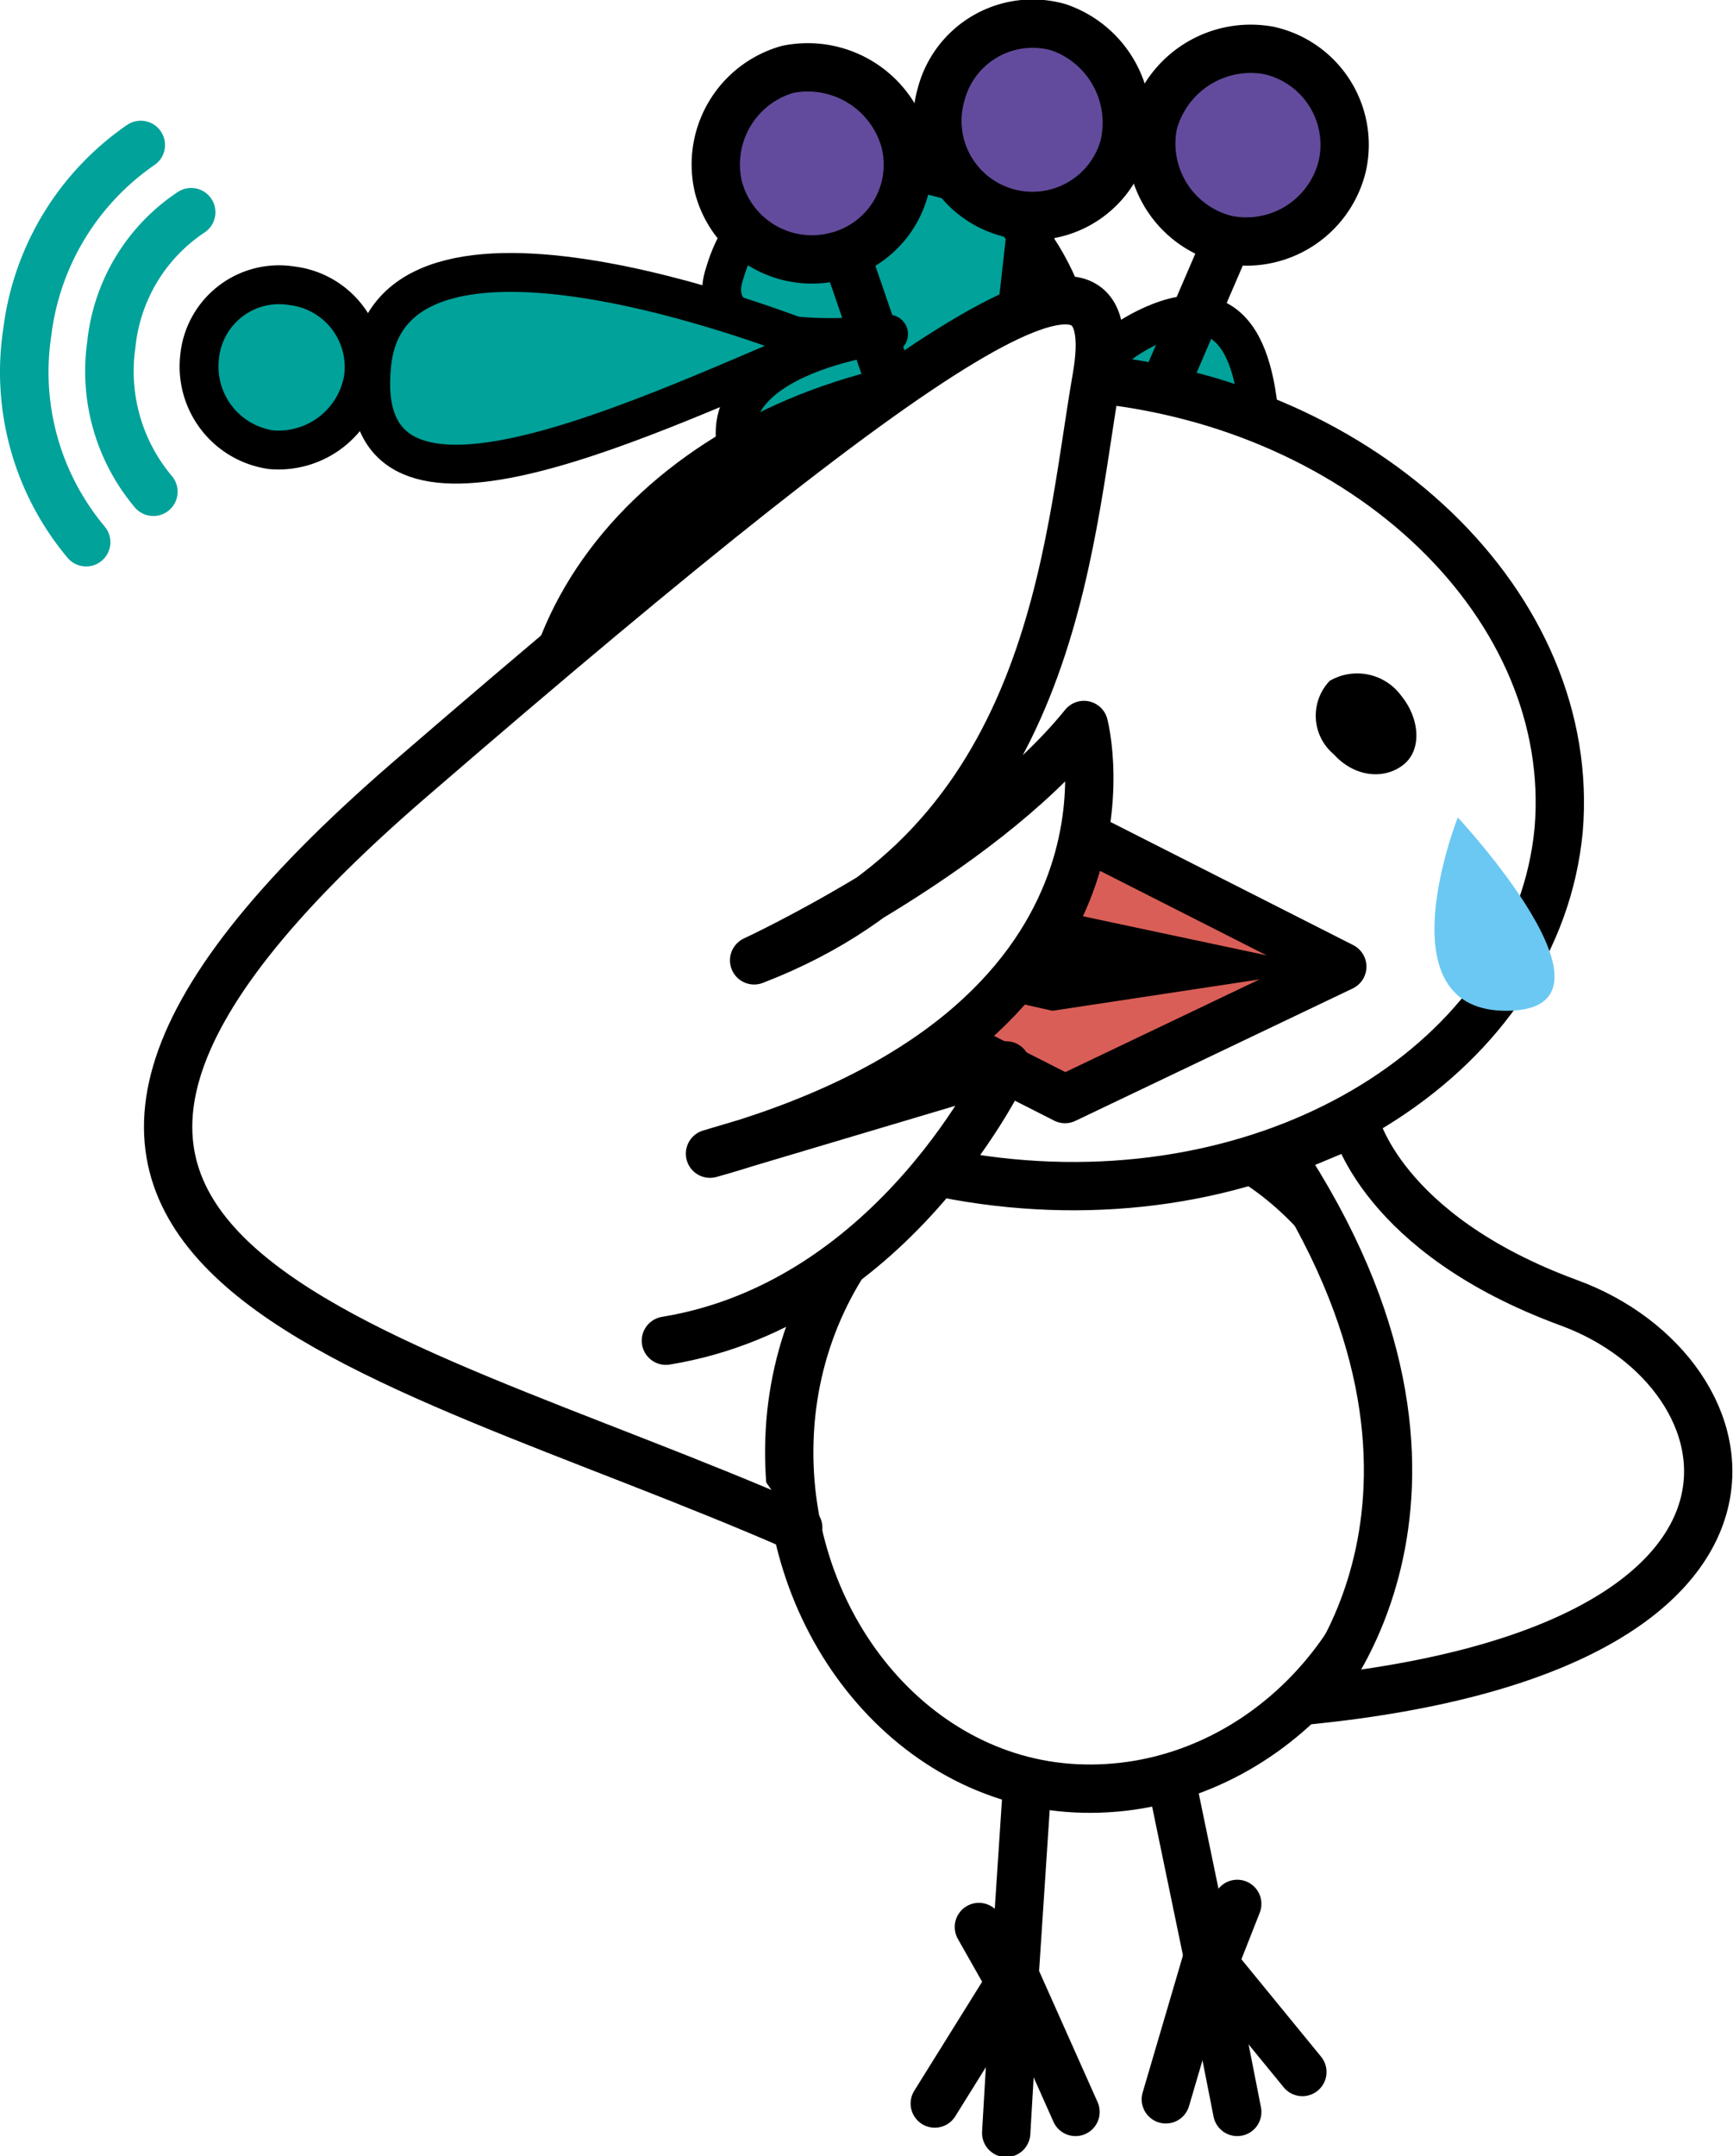 <svg xmlns="http://www.w3.org/2000/svg" width="82.5" height="102.6" viewBox="0 0 82.5 102.6">
  <defs>
    <style>
      .\32 39b3f80-ab7e-4b40-9eaa-560d5f29a034, .\33 6655e87-d551-491e-8ae9-00cf04570031, .\37 06c0a04-e275-4dad-8859-62bda2bdc546 {
        fill: #00a29a;
      }

      .\32 39b3f80-ab7e-4b40-9eaa-560d5f29a034, .\32 a3ffaeb-7d66-4e3b-b60a-e8e90f28bd98, .\33 6655e87-d551-491e-8ae9-00cf04570031, .\34 d7465b7-9e6f-46af-b11d-0f03d748e00b, .\36 d26154c-5158-4c0b-920b-c3f32e551d77, .\37 ebee3f7-2c37-4eb5-a2ae-55f70c874cf6, .b326f124-349e-4389-ade1-4003af47757e, .b72a82c1-ba3b-4fe6-9f55-03bafd43a7d1 {
        stroke: #000;
      }

      .\32 a3ffaeb-7d66-4e3b-b60a-e8e90f28bd98, .\33 6655e87-d551-491e-8ae9-00cf04570031, .\34 d7465b7-9e6f-46af-b11d-0f03d748e00b, .\37 ea4a0cb-bb11-4241-8af8-8daa9e35b96f, .\37 ebee3f7-2c37-4eb5-a2ae-55f70c874cf6, .b326f124-349e-4389-ade1-4003af47757e {
        stroke-linecap: round;
      }

      .\32 a3ffaeb-7d66-4e3b-b60a-e8e90f28bd98, .\33 6655e87-d551-491e-8ae9-00cf04570031, .\34 d7465b7-9e6f-46af-b11d-0f03d748e00b, .\37 ebee3f7-2c37-4eb5-a2ae-55f70c874cf6, .b326f124-349e-4389-ade1-4003af47757e {
        stroke-linejoin: round;
      }

      .\32 39b3f80-ab7e-4b40-9eaa-560d5f29a034, .\33 6655e87-d551-491e-8ae9-00cf04570031, .\37 ebee3f7-2c37-4eb5-a2ae-55f70c874cf6 {
        stroke-width: 1.85px;
      }

      .\36 d26154c-5158-4c0b-920b-c3f32e551d77, .\37 ea4a0cb-bb11-4241-8af8-8daa9e35b96f, .\37 ebee3f7-2c37-4eb5-a2ae-55f70c874cf6, .b326f124-349e-4389-ade1-4003af47757e {
        fill: none;
      }

      .\32 39b3f80-ab7e-4b40-9eaa-560d5f29a034, .\36 d26154c-5158-4c0b-920b-c3f32e551d77, .\37 ea4a0cb-bb11-4241-8af8-8daa9e35b96f, .b72a82c1-ba3b-4fe6-9f55-03bafd43a7d1 {
        stroke-miterlimit: 10;
      }

      .\37 ea4a0cb-bb11-4241-8af8-8daa9e35b96f {
        stroke: #00a29a;
        stroke-width: 2.31px;
      }

      .\34 d7465b7-9e6f-46af-b11d-0f03d748e00b {
        fill: #fff;
      }

      .\32 a3ffaeb-7d66-4e3b-b60a-e8e90f28bd98, .\34 d7465b7-9e6f-46af-b11d-0f03d748e00b, .\36 d26154c-5158-4c0b-920b-c3f32e551d77, .b326f124-349e-4389-ade1-4003af47757e, .b72a82c1-ba3b-4fe6-9f55-03bafd43a7d1 {
        stroke-width: 2.3px;
      }

      .\32 a3ffaeb-7d66-4e3b-b60a-e8e90f28bd98 {
        fill: #d95e57;
      }

      .b72a82c1-ba3b-4fe6-9f55-03bafd43a7d1 {
        fill: #624b9c;
      }

      .\30 97da029-26ae-4937-ab72-d8abb1292d84 {
        fill: #6bc8f2;
      }
    </style>
  </defs>
  <title>cha-t01</title>
  <g id="09156e9e-30d5-4b38-b1b8-7a4feec25385" data-name="レイヤー 2">
    <g id="f3c52a88-9011-4365-9add-bfaea06a8704" data-name="レイヤー 22">
      <g>
        <g>
          <path class="36655e87-d551-491e-8ae9-00cf04570031" d="M46.7,22.3c-2.7-5.4-6.1,7.6-10.6,1.2s6.2-7.6,6.2-7.6-9.2,1.2-7.8-2.9c1.7-5.8,8.6-5.5,11.8-4s5.4,6.1,5.4,11.3c0,8.3,1.7,16.1-5,2Z"/>
          <path class="36655e87-d551-491e-8ae9-00cf04570031" d="M51.1,47.2c-6.3-2.4-15.8-8.9-12.5-12.9S47,36.2,47,36.2s-7-8.1-2.9-12.3,7.4,4,8,8.1c0,0-5.6-12.7,2.7-16.5s4.3,14.1,4,20.6l-.4,11Z"/>
          <path class="706c0a04-e275-4dad-8859-62bda2bdc546" d="M56.4,75.1S51.9,61,44.4,55.7s2-5.9,5.3-2.4c0,0-8.3-6.9-4.6-9.2s5.4,2.6,7.6,7.3c0,0-5.3-8.6-2.2-12.4s6.6,3.8,6.6,9.2c0,0-.7-15.5,3-16s6.2,3.5,5.5,12.3-8.3,19.7-6.3,28.9"/>
          <path class="7ebee3f7-2c37-4eb5-a2ae-55f70c874cf6" d="M56.4,75.1S51.9,61,44.4,55.7s2-5.9,5.3-2.4c0,0-8.3-6.9-4.6-9.2s5.4,2.6,7.6,7.3c0,0-5.3-8.6-2.2-12.4s6.6,3.8,6.6,9.2c0,0-.7-15.5,3-16s6.2,3.5,5.5,12.3-8.3,19.7-6.3,28.9"/>
          <path class="36655e87-d551-491e-8ae9-00cf04570031" d="M38.9,16.4s-20.2-8.3-21.2.9,12,3,21.2-.9Z"/>
          <path class="239b3f80-ab7e-4b40-9eaa-560d5f29a034" d="M13.9,13.6A3.9,3.9,0,0,1,17.3,18a4.1,4.1,0,0,1-4.4,3.4A4,4,0,0,1,9.5,17a3.8,3.8,0,0,1,4.4-3.4Z"/>
          <path class="7ea4a0cb-bb11-4241-8af8-8daa9e35b96f" d="M9.1,10.1a8.6,8.6,0,0,0-3.8,6.3,8.9,8.9,0,0,0,2,7"/>
          <path class="7ea4a0cb-bb11-4241-8af8-8daa9e35b96f" d="M6.7,6.9a12.7,12.7,0,0,0-5.4,8.9,12.6,12.6,0,0,0,2.8,10"/>
        </g>
        <g>
          <path class="4d7465b7-9e6f-46af-b11d-0f03d748e00b" d="M66.9,70c-.6,8.9-7.7,15.5-15.7,15.1s-14.1-8.2-13.6-17,7.7-15.6,15.7-15S67.4,61.2,66.9,70Z"/>
          <path class="4d7465b7-9e6f-46af-b11d-0f03d748e00b" d="M74.2,39.5C73.2,50,61.6,57.6,48.1,56.3S24.8,45.4,25.8,34.9,38.5,16.8,51.8,18,75.1,28.9,74.2,39.5Z"/>
          <line class="b326f124-349e-4389-ade1-4003af47757e" x1="48.9" y1="84.9" x2="48.3" y2="94"/>
          <polyline class="b326f124-349e-4389-ade1-4003af47757e" points="44.5 100.1 48.3 94 51.2 100.5"/>
          <polyline class="b326f124-349e-4389-ade1-4003af47757e" points="47.9 101.5 48.3 94.7 46.6 91.7"/>
          <line class="b326f124-349e-4389-ade1-4003af47757e" x1="55.8" y1="84.9" x2="57.5" y2="93.1"/>
          <polyline class="b326f124-349e-4389-ade1-4003af47757e" points="62 98.6 57.5 93.1 55.5 99.9"/>
          <polyline class="b326f124-349e-4389-ade1-4003af47757e" points="58.9 100.5 57.6 93.9 58.9 90.6"/>
          <polygon class="2a3ffaeb-7d66-4e3b-b60a-e8e90f28bd98" points="37.7 45.7 49.7 38.8 63.9 46 50.7 52.3 37.7 45.7 37.7 45.7"/>
          <path d="M35.5,35.3c-.3,1.6-1.2,2.7-2.4,2.6s-2-1.5-1.8-3a2.3,2.3,0,0,1,2.3-2.4,2.5,2.5,0,0,1,1.9,2.8Z"/>
          <path d="M66.7,33.1c.9,1.1,1,2.6.1,3.3s-2.3.6-3.3-.5a2.4,2.4,0,0,1-.2-3.5,2.6,2.6,0,0,1,3.4.7Z"/>
          <path class="b72a82c1-ba3b-4fe6-9f55-03bafd43a7d1" d="M53.5,7a4.5,4.5,0,1,1-8.7-2.5,4.5,4.5,0,0,1,5.6-3.2A4.8,4.8,0,0,1,53.5,7Z"/>
          <line class="6d26154c-5158-4c0b-920b-c3f32e551d77" x1="49.1" y1="10.8" x2="48.4" y2="17"/>
          <path class="b72a82c1-ba3b-4fe6-9f55-03bafd43a7d1" d="M43.1,6.8a4.5,4.5,0,0,1-3.3,5.4,4.6,4.6,0,0,1-5.6-3.3,4.7,4.7,0,0,1,3.3-5.6,4.8,4.8,0,0,1,5.6,3.5Z"/>
          <line class="6d26154c-5158-4c0b-920b-c3f32e551d77" x1="40.2" y1="11.9" x2="42.4" y2="18.3"/>
          <path class="b72a82c1-ba3b-4fe6-9f55-03bafd43a7d1" d="M54.9,5.9a4.7,4.7,0,0,0,3.5,5.5,4.7,4.7,0,0,0,5.5-3.5,4.6,4.6,0,0,0-3.5-5.5,4.8,4.8,0,0,0-5.5,3.5Z"/>
          <line class="6d26154c-5158-4c0b-920b-c3f32e551d77" x1="58.1" y1="12.2" x2="55.6" y2="18"/>
          <polygon points="39 45.6 50.6 43.4 63.3 46.1 50.1 48.1 39 45.6 39 45.6"/>
        </g>
        <path class="4d7465b7-9e6f-46af-b11d-0f03d748e00b" d="M38,72.7C17.7,63.8-6.9,59.9,19.5,37.1S53.6,10,52.2,18s-2,22.2-16.3,27.7c0,0,10.6-4.9,15.7-11.2,0,0,3.8,14.4-17.8,20.4l14.1-4.2S42.7,62,31.7,63.8"/>
        <path class="4d7465b7-9e6f-46af-b11d-0f03d748e00b" d="M64.5,53.4s1.2,5.3,10.2,8.6S86.8,78.4,62.4,80.9c0,0,9.2-9.9-1.5-26Z"/>
        <path class="097da029-26ae-4937-ab72-d8abb1292d84" d="M69.4,38.9s-3.7,9.3,2.4,9.2S69.4,38.9,69.4,38.9Z"/>
      </g>
    </g>
  </g>
</svg>
